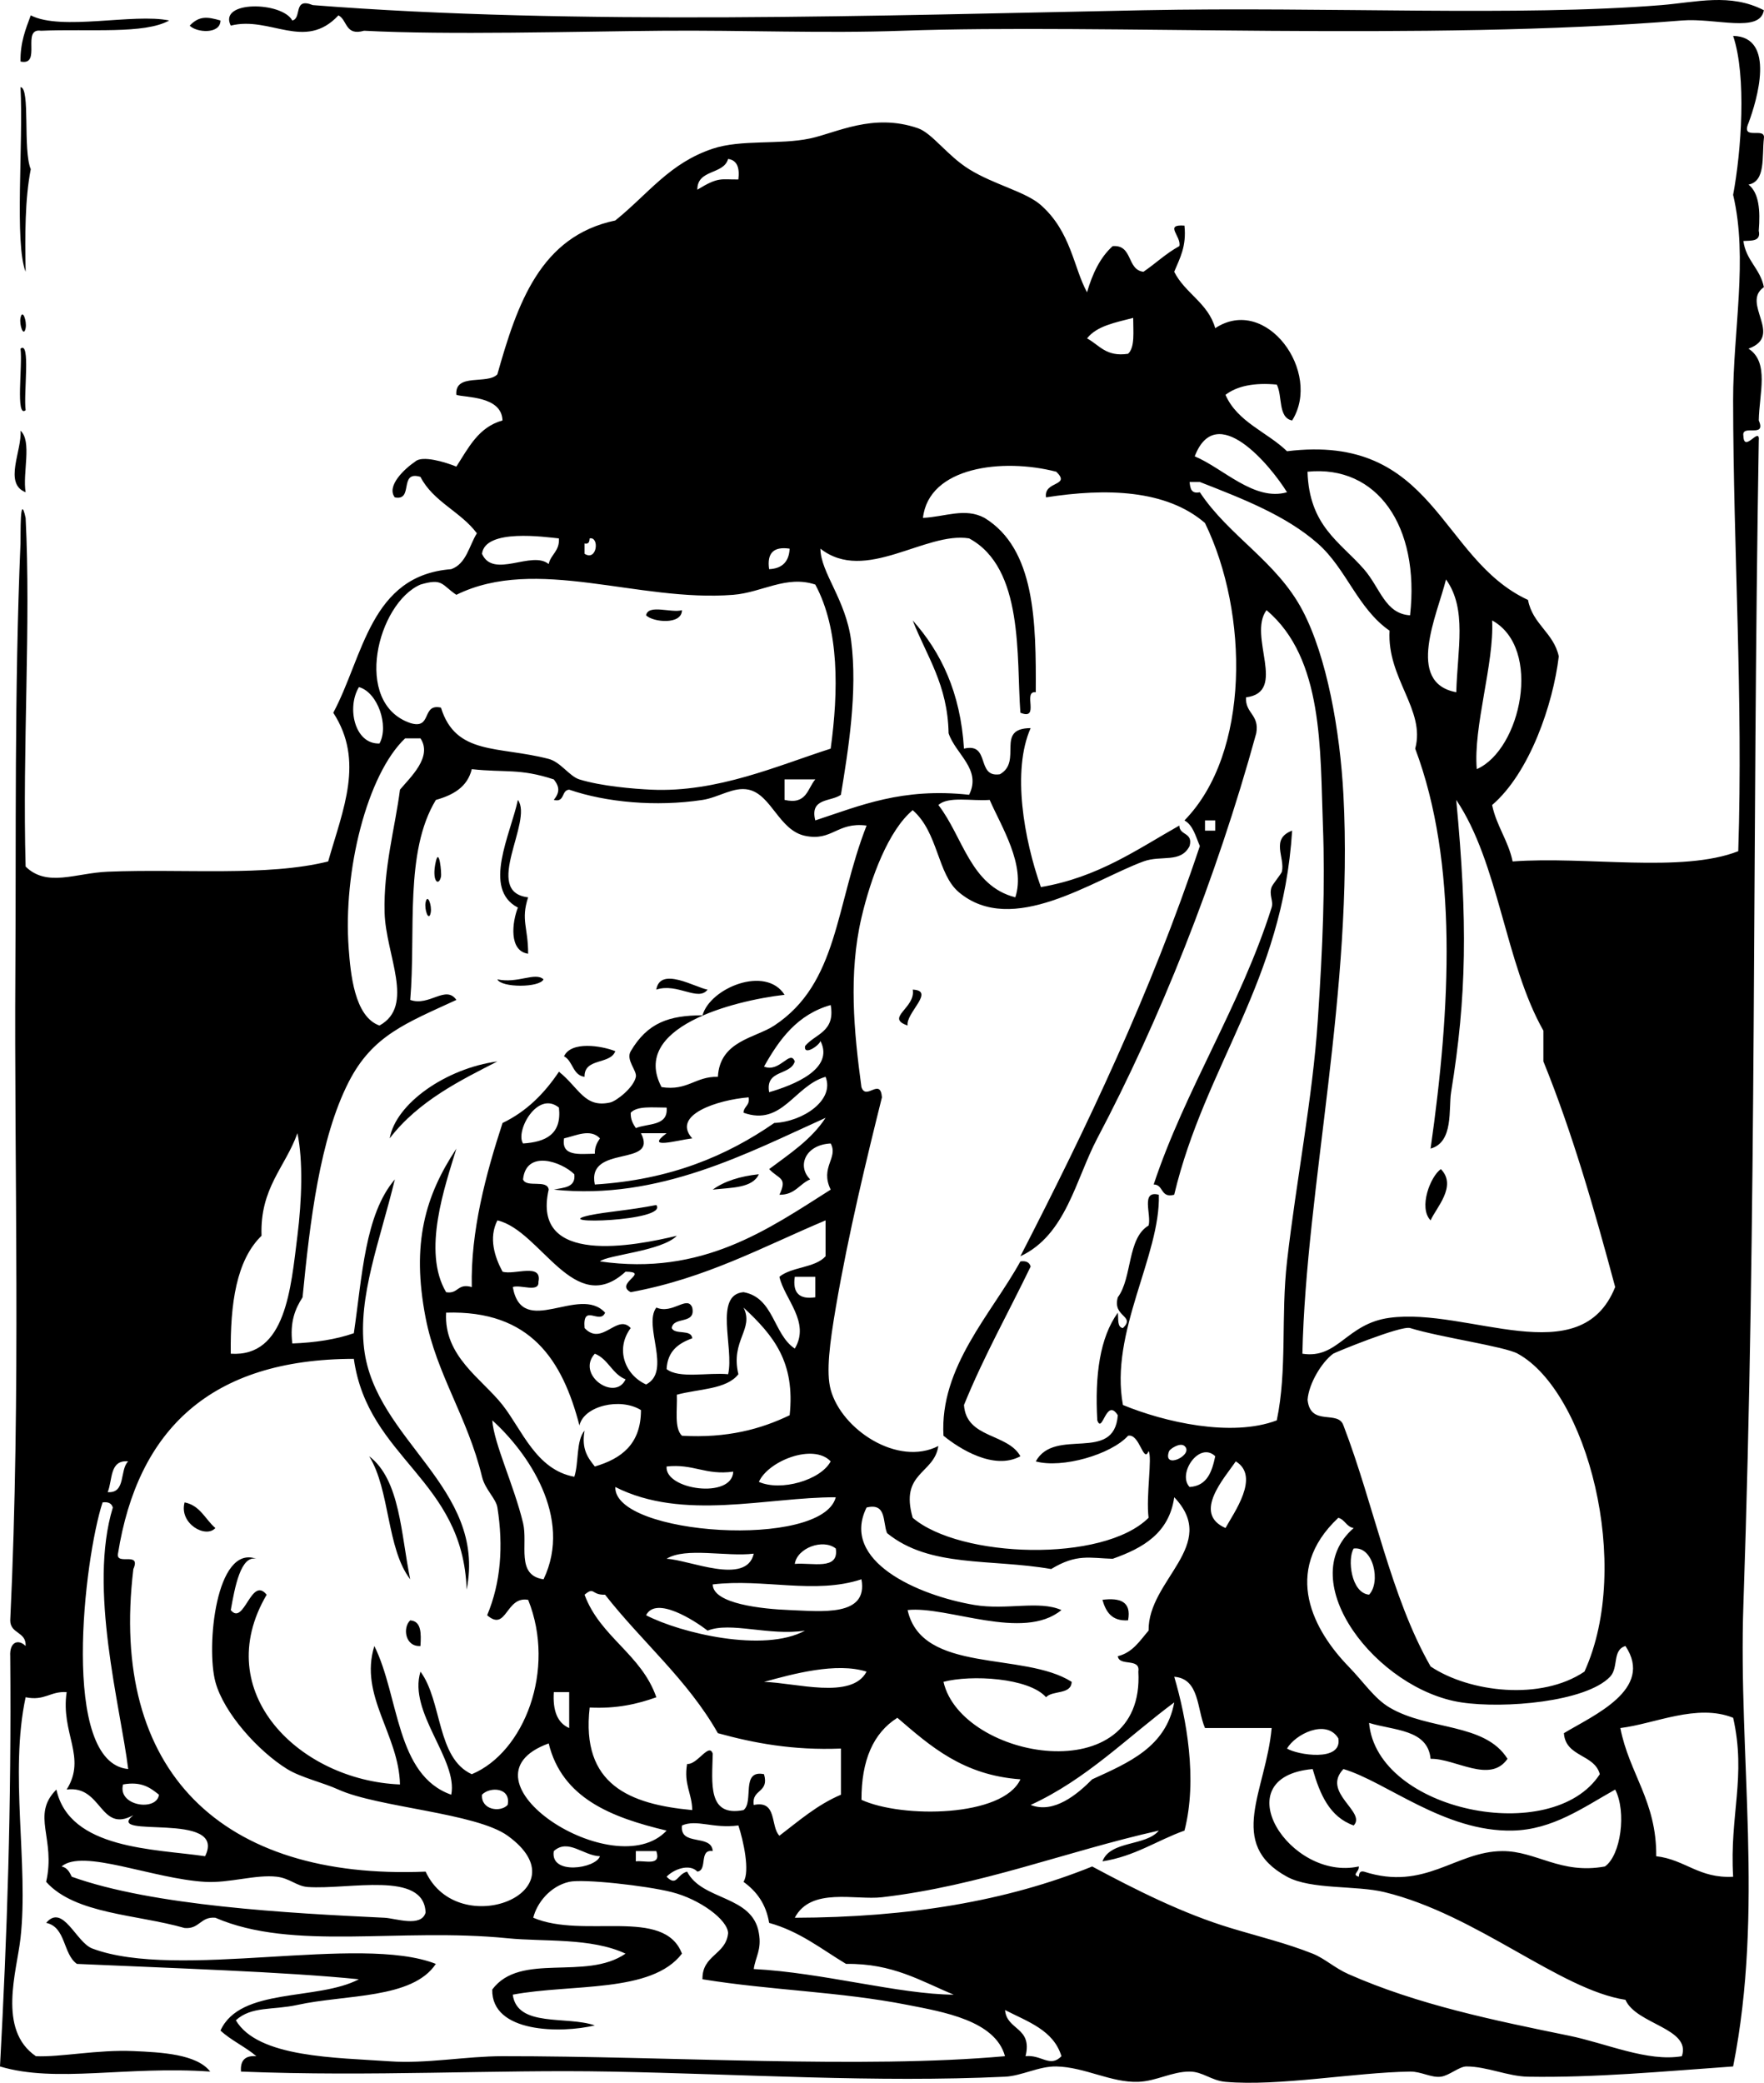 <svg xmlns="http://www.w3.org/2000/svg" viewBox="0 0 323.413 381.848"><g clip-rule="evenodd" fill-rule="evenodd"><path d="M323.39 1.877c-.732 4.264-8.854 1.375-15.042 1.88-47.234 3.857-106.21.574-142.89 1.88-14.581.52-28.955-.13-44.184 0-15.854.136-39.177.806-54.525 0-3.502.996-3.035-1.979-4.7-2.82-6.177 6.623-12.509.058-19.742 1.88-2.34-4.636 9.398-4.425 11.281-.94 1.814-.38.082-4.306 3.76-2.82 47.925 3.764 104.71 1.877 152.3.94 33.948-.669 68.77 1.178 94.949-.94 6.41-.52 12.62-2.251 18.79.94zM5.64 2.817c5.63 2.895 18.821-.422 25.383.94-4.551 2.541-14.457 1.503-23.502 1.88-3.699-.565.239 6.506-3.76 5.641-.057-3.504.947-5.946 1.879-8.461zM40.424 3.757c-.019 2.577-4.435 2.232-5.641.94 1.778-1.865 3.296-1.602 5.641-.94zM3.76 15.979c1.843.068.392 11.492 1.88 15.042-1.076 5.504-1.062 12.1-.94 18.802-2.069-5.162-.401-23.516-.94-33.844zM3.76 58.282c.358-1.79 1.196.601.94 1.88-.358 1.79-1.196-.6-.94-1.88zM3.76 63.923c1.891-1.523.532 8.202.94 11.281-1.89 1.523-.531-8.202-.94-11.281zM3.76 78.964c2.157 1.917.34 7.807.94 11.281-4.102-1.578-.626-7.697-.94-11.281zM118.45 112.81c.405-2.102 4.633-.381 6.581-.94-.01 2.73-5.31 2.22-6.58.94zM236.9 152.29c-1.737 27.719-15.945 42.967-21.622 66.746-2.565.685-1.893-1.868-3.761-1.88 5.754-17.353 15.923-32.759 21.622-50.765.39-1.231-.529-2.267 0-3.761.18-.508 1.792-2.447 1.881-2.82.62-2.61-2.15-6 1.88-7.53zM79.908 157.93c.611-2.651 1.091 2.165.94 2.82-.436 1.89-1.766.76-.94-2.82zM78.027 165.45c.358-1.79 1.196.601.94 1.88-.358 1.79-1.196-.6-.94-1.88zM99.649 179.55c-.714 1.554-7.747 1.554-8.461 0 3.748.81 6.946-1.4 8.461 0zM129.73 181.43c-1.727 2.269-5.542-1.289-9.401 0 .71-4.35 7.3-.31 9.4 0zM167.34 181.43c4.218.191-1.295 4.268-.939 6.581-4.22-1.42 1.54-3.22.94-6.58zM112.81 192.72c-.93 2.517-5.727 1.167-5.641 4.7-2.207-.3-2.104-2.909-3.76-3.76 1.29-2.82 6.81-1.97 9.4-.94zM264.17 214.34c3.061 3.123-.939 7.162-1.881 9.401-2.28-2.34-.01-8.11 1.88-9.4zM139.13 215.28c-1.178 2.582-5.085 2.436-8.461 2.82 2.19-1.58 5.07-2.46 8.46-2.82zM120.33 220.92c2.297 3.021-20.245 3.632-12.221 1.88 3.3-.68 7.19-.89 12.22-1.88zM187.08 231.26c1.093-.153 1.673.207 1.881.939-4.08 8.455-8.6 16.471-12.222 25.383.407 6.174 8.009 5.152 10.341 9.401-4.847 2.624-11.155-1.358-14.102-3.761-.72-12.61 8.78-22.32 14.1-31.96zM67.687 266.98c5.693 4.334 5.808 14.247 7.521 22.562-4.351-5.67-3.676-16.38-7.521-22.56zM33.843 275.44c2.875.572 3.783 3.111 5.64 4.701-1.716 1.96-6.695-.77-5.64-4.7zM202.12 293.3c3.213-.393 5.356.284 4.7 3.761-3.01.19-4.07-1.57-4.7-3.76zM75.207 297.07c2.055.138 2.019 2.368 1.88 4.7-2.795.19-3.315-3.36-1.88-4.7z"/><path d="M65.806 362.87c-13.664-1.385-34.567-2.043-51.705-2.82-2.583-1.804-1.995-6.778-5.641-7.521 3.093-3.617 5.475 3.574 8.461 4.7 15.623 5.896 49.065-2.677 62.986 2.82-4.284 6.471-16.547 5.581-25.383 7.521-4.54.997-8.414.191-11.281 2.82 4.055 6.888 18.467 6.827 28.203 7.521 6.683.476 13.97-.936 20.682-.94 30.674-.022 65.905 2.35 92.128 0-1.792-6.555-11.38-8.125-17.861-9.401-12.467-2.453-24.903-2.647-37.604-4.7-.091-4.478 4.314-4.459 4.7-8.461-.077-2.441-5.159-6.212-10.341-7.521-4.749-1.198-16.261-2.461-18.802-1.88-3.521.805-5.926 3.903-6.581 6.58 9.265 3.938 23.989-2.025 27.263 6.581-5.552 7.295-20.204 5.491-31.023 7.521.82 6.074 9.947 3.842 15.042 5.641-6.189 1.474-18.959 1.422-18.802-6.58 5.161-6.94 17.121-1.532 24.442-6.581-6.333-2.959-14.958-2.151-21.622-2.82-19.843-1.991-39.38 2.399-53.585-3.761-2.752-.245-2.888 2.126-5.64 1.881-8.767-2.515-20.048-2.515-25.383-8.461 1.83-7.999-2.841-12.196 1.88-16.922 2.401 10.991 17.987 10.868 27.263 12.222 4.191-8.459-18.755-2.987-13.162-7.521-6.178 3.383-5.692-5.565-12.221-4.7 3.738-5.956-1.128-10.3 0-17.861-3.027-.207-3.978 1.662-7.521.939-2.997 13.944.568 30.669-.94 44.185-.675 6.048-4.275 16.78 2.82 21.622 4.458.206 11.324-1.229 17.861-.94 5.117.227 11.611.537 14.102 3.761-15.349-1.075-28.274 2.152-38.543-.94 1.31-24.24 2.11-47.364 1.88-75.207-.159-2.601 1.444-3.228 2.82-1.88.151-2.658-2.824-2.19-2.82-4.7 1.995-42.009.696-83.098.94-119.39.157-23.338-.202-51.263.94-78.027.051-1.191-.161-9.778.94-4.701.983 19.594-.6 41.896 0 63.926 3.927 3.84 9.161 1.182 15.042.94 13.893-.571 29.17.924 40.424-1.88 2.739-9.614 6.672-18.434.94-27.263 5.562-10.419 6.781-25.183 21.623-26.323 2.771-.989 3.268-4.252 4.7-6.581-2.936-3.958-8.008-5.78-10.341-10.341-4.052-1.231-1.165 4.476-4.701 3.76-1.59-2.06 1.739-5.222 3.76-6.581 1.26-1.149 5.441.083 7.521.94 2.215-3.425 4.042-7.239 8.461-8.46-.13-4.566-7.019-4.174-8.461-4.701-.322-4.082 5.709-1.811 7.521-3.76 3.657-12.952 7.886-25.331 21.622-28.203 6.157-4.98 9.922-10.51 17.862-13.161 5.214-1.741 12.225-.679 17.862-1.88 4.845-1.032 11.503-4.706 19.742-1.88 2.635.904 5.363 5.011 9.401 7.521 4.585 2.85 10.379 4.118 13.161 6.581 5.559 4.92 5.989 11.503 8.461 15.981.989-3.397 2.392-6.382 4.7-8.461 3.744-.297 2.546 4.348 5.641 4.701 2.24-1.52 4.144-3.377 6.58-4.701.438-1.798-2.897-4.046.94-3.76.403 3.851-.871 6.022-1.88 8.461 1.986 3.967 6.208 5.699 7.521 10.341 9.354-6.165 19.634 8.102 14.102 16.922-2.634-.5-1.738-4.53-2.82-6.581-4.148-.388-7.266.255-9.401 1.88 2.195 5.012 7.621 6.794 11.281 10.341 27.161-3.345 27.893 19.739 44.185 27.263.844 4.483 4.682 5.973 5.641 10.341-1.041 8.768-5.321 21.333-12.222 27.262.817 3.884 2.943 6.458 3.761 10.341 13.402-1.013 31.002 2.173 41.364-1.88.914-28.108-.91-55.281-.94-82.728-.014-12.704 2.777-25.907 0-37.604 1.497-7.95 2.502-21.752 0-29.143 7.92.173 4.333 11.908 2.82 15.981-1.462 3.342 3.192.567 2.82 2.82-.371 3.389.347 7.868-2.82 8.46 1.932 1.515 2.181 4.714 1.88 8.461.439 2.006-1.343 1.791-2.82 1.88.481 3.592 3.091 5.057 3.761 8.461-4.271 2.952 3.721 8.893-2.82 11.281 3.861 2.493 1.962 8.2 1.88 13.162 1.462 3.342-3.192.567-2.82 2.82.104 3.33 3.108-1.998 2.82.94-1.233 74.836-.312 140.22-2.82 213.4-.951 27.752 3.815 55.965-1.88 84.607-12.829.907-25.348 2.086-37.604 1.881-3.699-.062-7.515-1.873-11.281-1.881-1.344-.002-3.148 1.677-4.7 1.881-1.75.229-3.636-.971-5.641-.94-10.228.156-24.091 2.739-33.844 1.88-2.62-.23-4.167-1.879-6.58-1.88-3.289-.001-6.084 1.756-9.401 1.88-4.98.188-9.812-2.713-15.041-2.82-3.158-.064-6.362 1.738-9.401 1.881-23.741 1.108-47.651-.479-72.387-.94-21.236-.396-43.512.969-67.687 0-.17-2.051.77-2.991 2.82-2.82-2.027-1.733-4.63-2.892-6.581-4.7 3.608-8 17.785-5.41 25.384-9.41zM127.85 34.78c3.96-2.436 4.328-1.829 7.521-1.88.263-2.143-.227-3.534-1.88-3.76-.82 2.937-5.67 1.843-5.64 5.64zm71.45 27.262c2.251 1.196 3.461 3.433 7.521 2.82 1.295-1.211.931-4.083.94-6.581-3.23.845-6.69 1.463-8.46 3.761zm19.74 21.623c5.199 2.157 10.921 8.305 16.922 6.581-2.99-4.842-12.96-16.952-16.92-6.581zm-12.22 179.56c-3.136 3.46-12.126 6.029-16.922 4.7 3.521-6.365 14.357.394 15.042-8.461-2.136-3.366-2.812 3.534-3.761.94-.473-8.307.479-15.189 3.761-19.742.146 1.106-.162 2.669.939 2.82 2.384-2.296-1.981-2.003-.939-5.641 2.67-3.597 1.7-10.833 5.641-13.161.568-1.938-1.518-6.53 1.88-5.641.331 11.105-9.066 25.243-6.581 38.544 7.568 3.123 19.878 5.974 28.203 2.82 1.942-9.271.729-19.105 1.88-29.143 1.747-15.223 4.679-29.831 5.641-44.185.923-13.762 1.359-24.765.94-35.723-.527-13.786.161-30.675-10.341-39.484-3.502 4.738 3.932 15.026-3.761 15.981-.154 2.974 2.498 3.142 1.88 6.581-7.364 26.852-17.851 52.881-29.143 74.267-3.986 7.549-5.722 17.716-14.102 21.622 12.245-23.792 23.873-48.201 32.903-75.207-.76-1.747-1.216-3.798-2.82-4.701 12.056-12.312 11.813-37.991 3.761-54.525-7.1-6.135-18.136-6.429-29.143-4.701-.474-3.069 4.674-1.993 1.88-4.701-9.872-2.554-23.375-.895-24.442 8.461 4.093-.191 7.688-1.919 11.281 0 9.303 5.683 9.467 19.066 9.4 31.963-2.493-.3.88 5.266-2.82 3.76-.753-10.183.696-26.54-9.4-31.963-8.031-1.312-19.059 8.336-27.263 1.88.045 4.428 4.654 9.278 5.64 16.922 1.205 9.336-.538 20.037-1.88 28.203-1.814 1.32-5.754.513-4.701 4.7 8.256-2.712 15.9-6.035 28.203-4.7 2.336-4.689-2.471-7.411-3.761-11.281-.159-8.928-4.034-14.141-6.581-20.682 5.172 5.797 8.761 13.176 9.401 23.502 4.928-1.167 2.143 5.378 6.581 4.701 4.255-2.375-.957-8.429 5.641-8.461-3.461 7.807-1.214 20.419 1.88 29.143 10.448-1.773 17.577-6.865 25.382-11.281.013 1.868 2.565 1.195 1.881 3.76-1.644 3.204-5.176 1.61-8.461 2.82-9.23 3.402-24.054 13.875-33.844 5.641-3.973-3.342-3.726-10.917-8.461-15.042-4.428 3.709-7.672 12.316-9.4 19.742-2.381 10.229-1.377 20.909 0 31.023.851 2.576 3.461-1.835 3.761 1.88-2.792 11.206-6.153 25.02-8.461 38.544-1.103 6.461-1.805 11.851-.94 15.041 2 7.371 12.336 14.149 19.742 10.341-.763 5.191-7.123 4.785-4.701 13.161 8.626 7.401 34.92 8.302 43.245 0-.498-3.984.72-11.133 0-12.221-.95 2.37-1.62-3.28-3.76-2.82zm32.9-176.74c.318 9.984 5.972 12.854 10.341 17.862 3.003 3.442 3.861 8.176 8.461 8.461 1.83-16.371-6.06-27.612-18.8-26.325zm-19.74 3.761c5.331 8.061 14.049 12.634 18.802 21.622 4.485 8.48 6.9 22.13 7.521 33.843 1.887 35.604-6.861 72.14-7.521 102.47 6.568 1.019 8.031-5.513 15.981-6.581 14.418-1.938 34.995 10.23 41.364-5.641-3.845-14.33-7.906-28.443-13.161-41.364v-5.641c-7.028-12.401-8.159-30.698-15.981-42.304 2.112 22.356 1.922 35.996-.94 53.585-.486 2.987.513 9.192-3.761 10.341 3.682-25.792 5.051-52.404-2.82-73.327 1.938-7.118-5.199-12.853-4.7-21.622-5.87-4.072-7.919-11.372-13.161-15.981-5.826-5.124-13.678-8.179-21.622-11.281h-1.88c.11 1.144.28 2.223 1.88 1.878zM88.37 101.53c2.066 4.663 9.138-.678 12.221 1.88.403-1.79 2.025-2.362 1.88-4.7-2.478-.244-13.514-1.869-14.102 2.82zm18.802-1.884v1.88c2.314 1.462 2.765-3.193.94-2.82-.05.57-.14 1.109-.94.936zm33.84 4.704c2.393-.115 3.646-1.368 3.761-3.76-2.94-.44-4.19.81-3.76 3.76zm-6.58 4.7c-17.475 1.382-36.102-7.228-50.765 0-2.729-1.829-2.438-3.104-6.581-1.88-7.886 3.435-12.499 21.725-1.88 25.382 4.104 1.285 2-3.64 5.641-2.82 2.711 8.787 10.492 7 19.742 9.401 2.198.57 3.804 3.193 5.641 3.76 4.031 1.245 9.899 1.73 13.161 1.88 12.122.557 23.245-4.437 32.903-7.521 1.451-10.524 1.604-21.893-2.82-30.083-5.34-1.76-9.75 1.46-15.04 1.88zm132.56 17.86c.23-7.966 1.999-15.264-1.881-20.682-1.57 6.39-7.52 18.94 1.88 20.68zm3.76 14.1c8.114-3.564 12.082-22.171 2.82-27.263.38 7.96-3.49 19.47-2.82 27.26zm-201.18-4.7c1.78-3.202-.297-9.382-3.76-10.341-2.27 3.69-.827 10.51 3.76 10.34zm4.701-.94c-6.971 6.618-11.407 24.359-10.341 38.544.336 4.468 1.021 12.486 5.641 14.102 6.58-3.609 1.159-12.896.94-20.682-.229-8.184 1.94-15.685 2.82-22.562 1.885-2.265 6.007-5.989 3.761-9.401h-2.821zm47.003 63.93c4.824.75 6.168-1.98 10.341-1.881.36-6.616 6.847-7.093 10.341-9.4 11.767-7.771 11.162-21.947 16.922-36.664-5.442-.702-6.271 2.933-11.281 1.88-4.773-1.002-6.163-7.537-10.341-8.46-2.754-.609-5.476 1.427-8.46 1.88-8.521 1.292-17.672.444-24.442-1.88-1.482.085-.736 2.397-2.82 1.88 1.089-1.391 1.089-2.369 0-3.76-6.237-2.058-8.932-1.214-15.042-1.88-.796 3.277-3.405 4.743-6.581 5.641-5.8 9.541-3.645 24.211-4.701 36.664 3.516 1.249 6.499-2.802 8.461 0-9.257 4.273-15.387 6.519-19.742 15.042-5.301 10.373-7.1 25.551-8.46 39.483-1.356 2.092-2.361 4.533-1.88 8.461 4.226-.16 8.028-.746 11.281-1.88 1.528-10.38 2.021-21.794 7.521-28.203-2.778 11.427-6.789 21.367-5.641 31.023 2.005 16.855 22.512 25.412 18.802 44.185-.677-20.318-18.079-23.912-20.682-42.305-26.291.032-39.628 13.017-43.244 35.724-.373 2.253 4.282-.521 2.82 2.82-4.463 37.154 16.229 57.024 53.585 55.466 6.026 12.954 29.154 3.615 15.042-6.581-5.806-4.194-23.822-5.189-31.023-8.461-2.88-1.309-6.896-2.212-9.401-3.761-5.259-3.25-11.613-10.25-13.162-15.981-1.724-6.382.075-25.307 7.521-22.562-2.876-.725-3.96 5.219-4.701 9.4 2.453 2.973 3.741-6.358 6.581-2.82-10.549 17.914 6.079 34.055 24.442 34.783-.209-9.199-7.53-16.273-4.7-25.382 4.577 9.211 3.899 23.677 14.102 27.263 1.275-6.428-7.959-15.123-5.641-22.562 3.999 5.402 2.944 15.858 9.401 18.802 9.616-4 15.49-19.147 10.341-31.963-4.142-.762-3.91 5.961-7.521 2.82 2.513-5.981 2.996-12.694 1.88-19.742-.267-1.688-2.245-3.268-2.82-5.641-2.66-10.977-8.328-18.764-10.341-29.143-2.647-13.651-.066-22.405 5.641-31.023-2.088 6.873-6.332 18.845-1.88 26.323 2.265.385 2.043-1.717 4.701-.94-.229-10.191 2.558-20.646 5.641-30.083 4.447-2.133 7.7-5.461 10.341-9.4 3.725 2.993 4.696 6.708 9.401 5.641 1.137-.259 4.313-2.731 4.7-4.701.227-1.153-1.887-3.096-.94-4.7 3.075-5.21 6.988-6.572 13.162-6.581 1.381-5.005 11.565-9.21 15.041-3.76-9.51 1.09-28.32 5.98-22.56 16.91zm-25.381 10.34c4.113-.273 7.13-1.645 6.581-6.581-3.955-3.21-8.047 4.36-6.581 6.58zm47.941-62.99c4.083.949 4.19-2.077 5.641-3.76h-5.641v3.76zm28.21.94c4.517 5.825 5.86 14.821 14.102 16.922 1.946-5.925-2.555-12.954-4.701-17.862-3.19.26-7.62-.73-9.4.94zm48.88 4.7h1.88v-1.88h-1.88v1.88zm-79.91 47.95c4.384-1.275 12.042-4.228 9.401-9.4-.104.747-3.108 2.849-2.82.94 1.834-2.239 5.587-2.56 4.7-7.521-6.103 1.731-9.404 6.265-12.221 11.281 2.866 1.19 4.787-3.214 5.641-.94-.8 2.64-5.45 1.44-4.7 5.64zm-39.48 17.86c1.798-.396 4.046-.341 3.76-2.82-2.408-2.358-8.823-4.532-9.401.939.57 1.624 4.459-.071 4.7 1.881-3.227 14.102 15.883 10.282 23.502 8.461-2.818 2.842-12.764 3.505-14.102 4.7 18.772 2.702 30.8-5.871 42.304-13.161-2.012-4.115 1.447-5.801 0-8.461-4.679.227-6.212 4.17-3.76 6.58-1.985.836-2.779 2.862-5.641 2.82 1.534-3.217-.112-2.824-1.88-4.7 3.762-2.819 7.745-5.416 10.341-9.4-14.04 6.32-30.54 15.2-49.82 13.16zm40.42-12.22c5.32-.244 11.109-4.232 9.401-8.461-5.729 1.638-7.934 9.124-15.042 6.581.052-1.202 1.205-1.302.94-2.82-5.653.457-14.219 3.206-10.341 7.521-2.739.33-8.828 2.137-4.701-.939h-4.7c3.271 6.305-9.99 1.946-8.461 9.4 13.87-.86 24.2-5.26 32.9-11.28zm-26.32-1.88c-.041 1.294.443 2.064.94 2.82 2.216-.918 5.963-.304 5.641-3.761-2.5.01-5.37-.36-6.58.94zM47.95 226.56c-4.605 4.481-5.753 12.422-5.641 21.622 10.104.664 11.013-12.005 12.221-21.622.804-6.399 1.056-13.771 0-18.802-2.215 6.24-6.895 10.02-6.58 18.8zm55.466-17.86c-.547 3.367 2.782 2.858 5.641 2.82-.041-1.294.443-2.064.94-2.82-1.78-1.87-4.44-.46-6.58 0zm-11.281 24.44c2.135.685 7.334-1.693 6.581 1.88.158 2.039-3.334.427-4.701.94 1.717 9.583 12.204-.505 16.922 4.7-.945 2.289-4.157-1.842-3.761 2.82 3.213 3.437 5.95-2.734 8.461 0-2.847 3.813-1.114 8.558 2.82 10.342 4.761-2.431-.6-10.828 1.88-14.102 2.97 1.295 5.674-2.327 6.581 0 .696 3.202-3.464 1.549-3.76 3.76.577 1.304 3.619.142 3.76 1.881-2.538.909-4.537 2.357-4.701 5.641 2.272 1.801 7.554.593 11.281.939 1.122-4.832-2.666-14.573 2.82-15.041 5.584.996 5.44 7.721 9.401 10.341 2.907-4.867-1.912-9.084-2.82-13.161 2.227-1.847 6.542-1.606 8.461-3.761v-6.58c-11.471 4.823-21.945 10.644-35.724 13.161-3.068-1.611 3.675-3.697-.94-3.761-9.401 8.646-15.502-7.544-23.502-9.4-1.642 3.21-.498 6.73.941 9.4zm57.341 4.7v-3.76h-3.76c-.43 2.94.82 4.2 3.76 3.76zm-14.1 14.1c-2.181 2.833-7.352 2.677-11.281 3.761.112 2.708-.514 6.153.94 7.521 8.302.468 14.456-1.213 19.742-3.761 1.028-9.719-2.895-14.574-8.461-19.741 2 3.97-2.43 6.03-.94 12.22zm-43.241 5.64c3.569 4.533 6.156 11.893 13.161 13.161.854-2.593.292-6.602 1.88-8.461-.61 3.431.634 5.008 1.88 6.581 4.844-1.424 8.458-4.076 8.461-10.341-3.772-2.35-10.464-.785-11.281 2.82-3.105-11.937-8.92-21.163-24.442-20.683-.456 8.01 6.546 12.1 10.341 16.92zm186.14-9.4c-2.439-1.339-14.229-2.993-19.742-4.701-1.653-.512-13.817 4.492-14.102 4.701-2.099 1.541-4.479 5.457-4.7 8.46.532 4.979 5.605 1.774 6.58 4.701 5.571 14.483 8.672 31.439 15.981 44.184 7.102 4.748 20.23 6.32 28.203.94 8.9-19.56.41-51.35-12.22-58.28zm-163.58 4.7c-2.475-.973-3.166-3.728-5.641-4.7-3.5 3.87 3.71 8.84 5.64 4.7zM95.894 279.2c.948 3.909-1.373 9.596 3.76 10.341 5.471-11.423-3.055-23.444-9.401-29.143.325 4.32 3.948 11.82 5.641 18.8zm121.27-14.1c-.831-.722-2.685.578-2.82.94-1.33 3.55 4.68.68 2.82-.94zm-78.03 6.58c4.021 1.784 11.342-.306 13.161-3.761-3.16-3.36-11.45-.1-13.16 3.76zm78.97.94c3.231-.215 4.096-2.797 4.7-5.64-2.92-2.82-7.01 3.23-4.7 5.64zm-198.36.94c3.397.264 2.15-4.117 3.76-5.641-3.457-.32-2.842 3.43-3.76 5.64zm204.94 6.58c1.467-2.714 6.439-9.447 1.881-12.222-1.98 2.96-8.04 9.54-1.88 12.22zm-90.25-10.34c-5.104.716-7.285-1.489-12.221-.94-.37 4.28 12.02 6.03 12.22.94zm18.8 4.7c-12.71-.019-28.005 4.416-40.424-1.881-.29 8.9 37.95 11.43 40.42 1.88zm50.77 11.28c-4.231-.122-6.592-.972-11.281 1.88-11.166-1.939-22.239-.194-30.083-6.581-.842-1.978-.029-5.61-3.76-4.7-4.867 9.805 9.399 16.115 19.741 17.862 5.961 1.007 11.866-.884 15.981.939-7.015 5.787-20.922-.804-28.202 0 2.626 11.789 21.276 7.553 30.083 13.161-.096 2.412-3.503 1.511-4.7 2.82-3.164-3.589-13.786-4.154-18.803-2.82 3.286 14.28 36.989 20.175 35.724-1.88.402-2.596-3.505-.882-3.76-2.82 2.756-.69 4.042-2.852 5.641-4.7-.134-9.316 13.091-15.675 4.7-24.442-.94 6.58-5.72 9.32-11.28 11.28zm-180.5 38.55c-1.437-11.581-7.348-33.101-2.82-47.944-.208-.732-.787-1.093-1.88-.94-3.36 10.24-7.842 47.73 4.7 48.88zm223.74-18.8c2.856 2.938 4.713 5.859 7.521 7.521 7.17 4.243 17.463 2.754 21.622 9.4-3.206 4.633-9.573-.088-14.102 0-.518-5.436-6.738-5.169-11.28-6.58 1.453 16.228 33.652 22.758 42.304 9.4-.982-3.718-6.288-3.112-6.581-7.521 5.352-3.244 16.598-8.018 11.281-15.981-2.465.742-1.207 3.962-2.82 5.641-4.444 4.623-19.44 5.881-27.263 4.7-15.478-2.336-30.988-22.26-19.741-31.963-1.342-.226-1.586-1.549-2.82-1.881-10.58 9.93-4.33 20.87 1.88 27.26zm-101.53-18.81c3.158-.289 8.149 1.256 7.521-2.82-2.33-1.86-7.08-.12-7.52 2.82zm105.29 5.64c2.183-2.245.831-8.932-2.82-8.461-1.18 1.88-.49 8.15 2.82 8.46zm-112.81-7.52c-5.028.612-12.515-1.234-15.981.94 4.16.18 14.64 4.97 15.98-.94zm-7.52 5.64c.019 3.562 9.094 4.511 14.102 4.7 5.781.22 14.438 1.282 13.161-5.641-8.53 2.82-17.96-.18-27.26.94zm.94 27.27c-5.558-9.797-13.942-16.768-20.682-25.383-2.565.085-1.893-1.565-3.761 0 2.876 7.779 10.423 10.886 13.162 18.802-3.463 1.238-7.277 2.125-12.221 1.881-1.631 14.165 7.335 17.733 18.802 18.802-.04-3.095-1.587-4.681-.94-8.461 1.872.196 4.015-3.985 4.7-1.881-.115 5.443-.987 11.643 5.641 10.342 1.957-1.49-.57-7.465 3.76-6.581 1.005 3.512-2.334 2.68-1.88 5.641 4.354-.906 3.003 3.891 4.701 5.641 3.558-2.71 6.884-5.65 11.281-7.521v-8.461c-8.81.35-15.93-.99-22.56-2.82zm-1.88-18.8c-2.356-1.824-9.462-6.425-11.281-2.82 6.33 3.285 21.612 6.924 29.143 2.82-6.59 1.02-13.64-1.7-17.86 0zm10.34 9.4c5.747.142 16.092 3.314 18.802-1.88-5.55-1.76-13.51.42-18.8 1.88zm77.09 27.26c-5.078 1.816-9.08 4.708-15.041 5.641 1.46-3.867 7.924-2.73 10.341-5.641-17.093 3.837-32.703 10.119-50.765 12.222-4.877.567-13.027-1.9-15.982 3.76 20.833-.056 38.781-3.024 54.525-9.4 7.912 4.242 16.596 8.625 25.383 11.281 5.31 1.604 10.222 2.783 15.041 4.7 2.22.883 4.031 2.636 6.581 3.761 12.717 5.61 26.658 8.466 40.424 11.28 6.837 1.398 14.371 4.84 20.682 3.761 1.753-5.141-8.395-5.835-10.341-10.341-12.066-1.854-27.25-15.633-44.184-19.742-5.239-1.271-13.453-.415-17.862-2.82-11.186-6.102-3.871-15.721-2.82-27.263h-12.221c-1.505-3.509-.986-9.041-5.641-9.4 2.25 7.61 4.3 18.86 1.88 28.2zm-112.81-18.8v-6.58h-2.82c-.21 3.34.63 5.63 2.82 6.58zm84.61 14.1c4.253 1.686 8.59-1.983 11.28-4.7 6.665-3.05 13.534-5.895 15.042-14.102-8.63 6.41-16.02 14.06-26.32 18.8zm108.11-14.1c1.638 8.391 6.663 13.393 6.58 23.503 5.339.614 7.804 4.104 14.102 3.76-.683-11.296 2.446-18.328 0-29.143-6.64-2.67-14.39 1.12-20.68 1.88zm-132.55-1.88c-4.422 2.786-6.604 7.811-6.581 15.041 7.472 3.416 25.939 3.191 29.143-3.76-10.53-.75-16.5-6.07-22.56-11.28zm71.44 5.64c1.841 1.154 10.198 2.543 9.401-1.88-2.22-3.63-7.92-.73-9.4 1.88zm-135.37-.94c-18.019 6.546 12.137 26.149 21.622 15.981-10.12-2.41-19.15-5.92-21.62-15.98zm148.53 22.56c.096 1.055-1.366 1.464 0 1.88.054-.573.141-1.113.94-.939 11.233 3.633 16.781-3.729 25.383-3.761 6.226-.023 10.637 4.316 18.802 2.82 2.925-2.061 3.987-10.034 1.88-14.102-5.913 3.322-11.466 7.357-18.802 7.521-12.522.279-23.204-8.972-31.023-11.281-4.101 4.303 4.29 7.854 1.881 10.342-4.405-1.549-6.197-5.711-7.521-10.342-16.45 1.48-4.17 20.64 8.46 17.86zm-219.98-13.16c-1.573-1.247-3.15-2.491-6.581-1.881-1.065 3.97 6.191 5.01 6.581 1.88zm59.225 0c-.2 2.795 3.353 3.314 4.701 1.88.659-3.26-3.296-3.37-4.701-1.88zm33.842 15.04c1.917 1.889 1.844-.415 3.761-.939 2.761 5.386 12.021 4.272 13.161 11.28.545 3.053-.641 4.374-.94 6.581 12.53.637 26.684 4.647 36.664 4.7-5.994-2.467-11.152-5.77-19.742-5.641-4.504-2.702-8.466-5.949-14.102-7.521-.571-3.502-2.332-5.815-4.7-7.521 1.227-1.913-.033-7.623-.94-10.341-4.722.616-7.588-1.182-10.341 0-.457 3.904 5.42 1.474 5.641 4.7-2.596-.402-.882 3.505-2.82 3.761-1.46-1.55-4.39-.4-5.64.94zm-20.68-4.7c-.732 4.488 7.723 3.197 8.46.94-3.05-.09-5.82-3.31-8.46-.94zm15.04 1.88c1.666-.214 4.708.947 3.761-1.88h-3.761v1.88zm-60.165 4.7c-1.991-.139-3.273-1.597-5.641-1.88-3.838-.459-8.75 1.201-13.161.94-9.699-.574-22.408-6.146-26.323-2.82 1.055.198 1.464 1.043 1.88 1.88 14.869 5.341 39.759 6.686 57.345 7.521 2.032.097 6.698 1.813 7.521-.939-.259-7.75-14.071-4.17-21.621-4.7zm131.62 31.02c2.915-.319 4.491 2.177 6.58 0-1.466-4.801-6.207-6.327-10.341-8.461.31 3.77 5.07 3.07 3.76 8.46z"/><path d="M94.949 146.65c2.882 3.901-6.599 16.887 1.88 17.862-1.376 4.173.007 5.517 0 10.341-3.596-.508-2.922-5.847-1.88-8.46-6.574-3.42-1.337-13.43 0-19.74zM71.447 208.7c1.122-6.407 10.348-12.835 19.742-14.101-6.544 3.36-14.432 7.17-19.742 14.1z"/></g></svg>